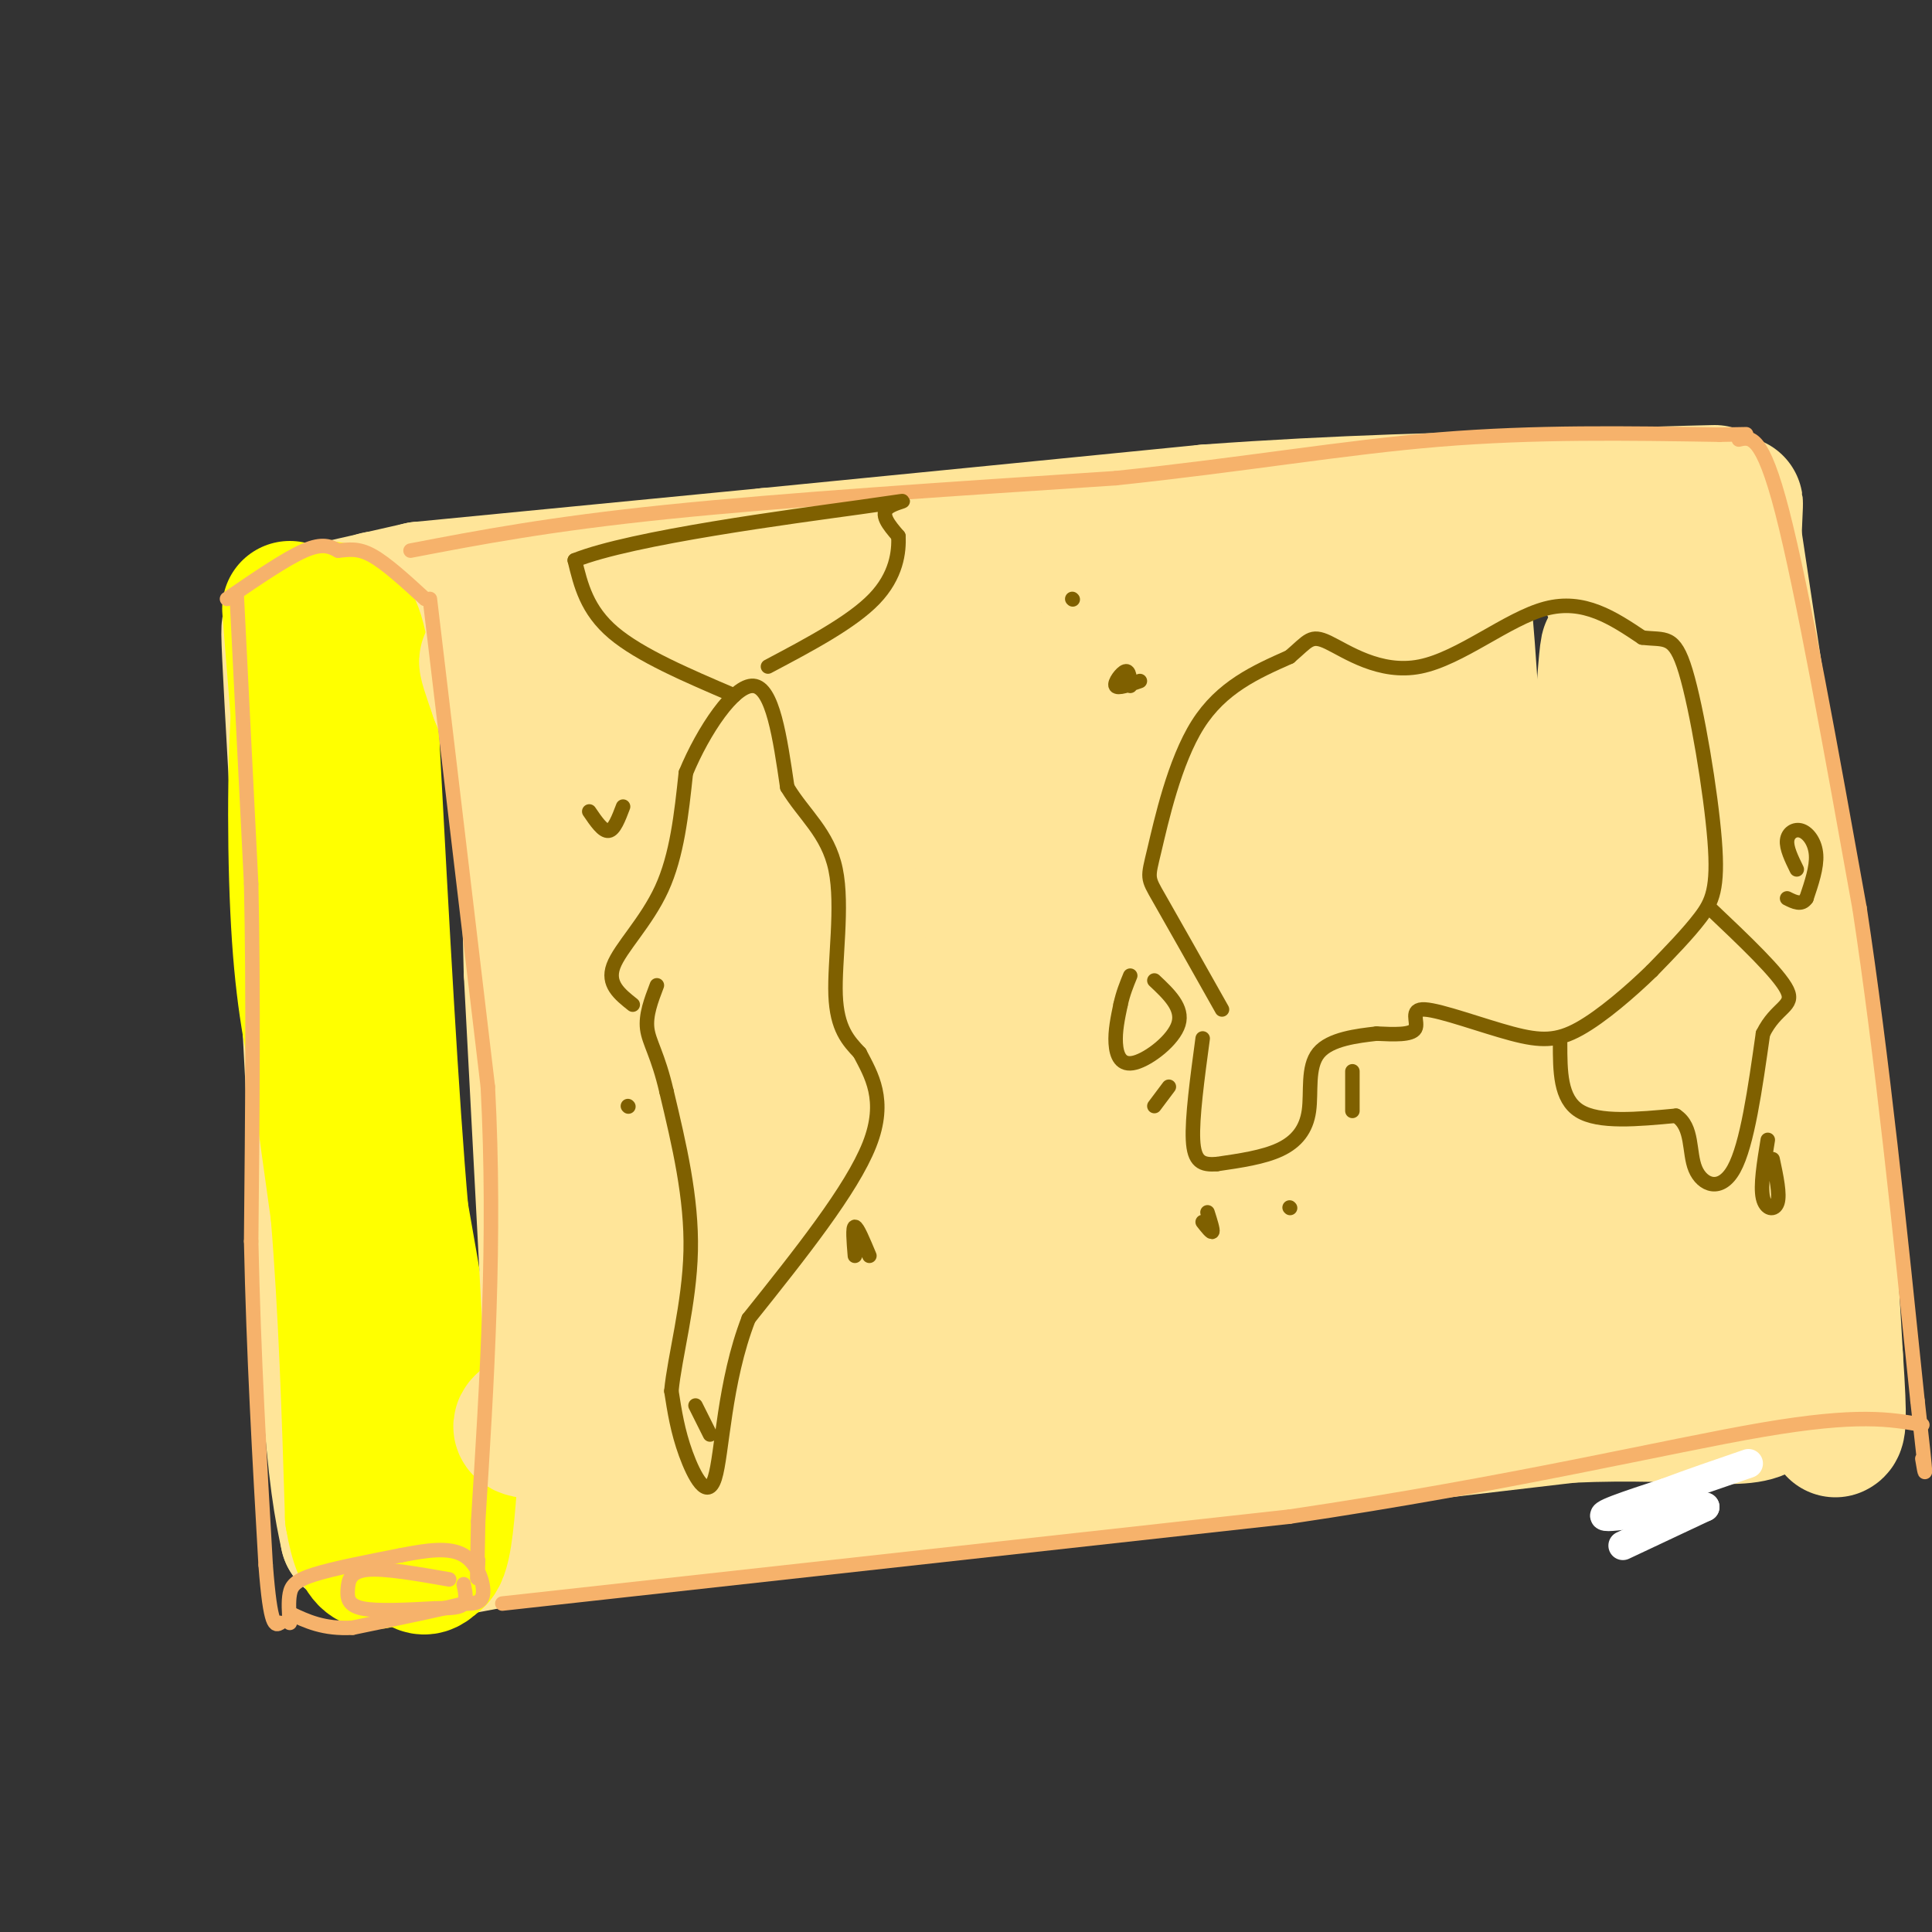 <svg viewBox='0 0 400 400' version='1.1' xmlns='http://www.w3.org/2000/svg' xmlns:xlink='http://www.w3.org/1999/xlink'><rect x="0" y="0" width="400" height="400" fill="#333333" stroke="none"/><g fill='none' stroke='#ffe599' stroke-width='28' stroke-linecap='round' stroke-linejoin='round'><path d='M87,122c0.000,0.000 72.000,-7.000 72,-7'/><path d='M159,115c27.167,-2.667 59.083,-5.833 91,-9'/><path d='M250,106c27.500,-2.000 50.750,-2.500 74,-3'/><path d='M324,103c17.500,-0.667 24.250,-0.833 31,-1'/><path d='M87,122c0.000,0.000 -22.000,5.000 -22,5'/><path d='M78,124c4.833,-0.250 9.667,-0.500 8,0c-1.667,0.500 -9.833,1.750 -18,3'/><path d='M68,127c-4.274,1.714 -5.958,4.500 -7,4c-1.042,-0.500 -1.440,-4.286 -1,5c0.440,9.286 1.720,31.643 3,54'/><path d='M63,190c1.333,24.833 3.167,59.917 5,95'/><path d='M68,285c1.500,21.333 2.750,27.167 4,33'/><path d='M72,318c5.667,5.667 17.833,3.333 30,1'/><path d='M102,319c23.667,-2.000 67.833,-7.500 112,-13'/><path d='M214,306c37.167,-4.333 74.083,-8.667 111,-13'/><path d='M325,293c26.556,-1.178 37.444,2.378 41,-2c3.556,-4.378 -0.222,-16.689 -4,-29'/><path d='M362,262c-1.467,-5.844 -3.133,-5.956 -4,-22c-0.867,-16.044 -0.933,-48.022 -1,-80'/><path d='M357,160c0.289,-24.133 1.511,-44.467 2,-52c0.489,-7.533 0.244,-2.267 0,3'/><path d='M359,111c2.500,16.833 8.750,57.417 15,98'/><path d='M374,209c3.500,28.333 4.750,50.167 6,72'/><path d='M380,281c1.000,14.500 0.500,14.750 0,15'/></g>
<g fill='none' stroke='#ffff00' stroke-width='28' stroke-linecap='round' stroke-linejoin='round'><path d='M60,126c0.000,0.000 2.000,25.000 2,25'/><path d='M62,151c0.500,11.333 0.750,27.167 1,43'/><path d='M63,194c1.333,16.667 4.167,36.833 7,57'/><path d='M70,251c1.667,20.000 2.333,41.500 3,63'/><path d='M73,314c1.933,11.889 5.267,10.111 8,7c2.733,-3.111 4.867,-7.556 7,-12'/><path d='M88,309c1.578,-4.622 2.022,-10.178 1,-20c-1.022,-9.822 -3.511,-23.911 -6,-38'/><path d='M83,251c-2.000,-22.500 -4.000,-59.750 -6,-97'/><path d='M77,154c-1.822,-20.778 -3.378,-24.222 -5,-26c-1.622,-1.778 -3.311,-1.889 -5,-2'/><path d='M67,126c-1.845,1.452 -3.958,6.083 -5,19c-1.042,12.917 -1.012,34.119 0,49c1.012,14.881 3.006,23.440 5,32'/><path d='M67,226c3.333,19.500 9.167,52.250 15,85'/><path d='M82,311c3.833,16.167 5.917,14.083 8,12'/><path d='M90,323c1.833,-0.500 2.417,-7.750 3,-15'/></g>
<g fill='none' stroke='#ffe599' stroke-width='28' stroke-linecap='round' stroke-linejoin='round'><path d='M106,138c0.600,4.000 1.200,8.000 0,7c-1.200,-1.000 -4.200,-7.000 -5,-8c-0.800,-1.000 0.600,3.000 2,7'/><path d='M103,144c1.333,3.356 3.667,8.244 5,18c1.333,9.756 1.667,24.378 2,39'/><path d='M110,201c1.000,19.167 2.500,47.583 4,76'/><path d='M114,277c2.472,14.392 6.652,12.373 2,14c-4.652,1.627 -18.137,6.900 5,5c23.137,-1.900 82.896,-10.971 119,-15c36.104,-4.029 48.552,-3.014 61,-2'/><path d='M301,279c20.198,0.244 40.194,1.853 43,1c2.806,-0.853 -11.578,-4.167 -37,-5c-25.422,-0.833 -61.883,0.814 -90,1c-28.117,0.186 -47.891,-1.090 -33,-4c14.891,-2.910 64.445,-7.455 114,-12'/><path d='M298,260c25.985,-2.734 33.947,-3.569 32,-5c-1.947,-1.431 -13.802,-3.460 -56,0c-42.198,3.460 -114.738,12.408 -132,11c-17.262,-1.408 20.754,-13.172 40,-18c19.246,-4.828 19.720,-2.722 8,-8c-11.720,-5.278 -35.635,-17.942 -47,-26c-11.365,-8.058 -10.180,-11.510 -11,-13c-0.820,-1.490 -3.644,-1.016 -6,-16c-2.356,-14.984 -4.245,-45.424 -5,-57c-0.755,-11.576 -0.378,-4.288 0,3'/><path d='M121,131c5.064,18.043 17.726,61.649 23,91c5.274,29.351 3.162,44.447 -2,38c-5.162,-6.447 -13.375,-34.437 -18,-65c-4.625,-30.563 -5.662,-63.701 -5,-54c0.662,9.701 3.023,62.239 6,94c2.977,31.761 6.571,42.743 9,46c2.429,3.257 3.694,-1.212 3,-22c-0.694,-20.788 -3.347,-57.894 -6,-95'/><path d='M131,164c-1.709,-26.497 -2.983,-45.239 2,-22c4.983,23.239 16.222,88.459 22,111c5.778,22.541 6.095,2.403 1,-37c-5.095,-39.403 -15.603,-98.070 -13,-87c2.603,11.070 18.315,91.877 24,109c5.685,17.123 1.342,-29.439 -3,-76'/><path d='M164,162c-1.518,-22.517 -3.812,-40.808 -1,-30c2.812,10.808 10.730,50.716 17,74c6.270,23.284 10.893,29.945 15,38c4.107,8.055 7.698,17.504 0,-13c-7.698,-30.504 -26.684,-100.961 -25,-99c1.684,1.961 24.039,76.340 33,105c8.961,28.660 4.528,11.601 3,-1c-1.528,-12.601 -0.151,-20.743 -1,-34c-0.849,-13.257 -3.925,-31.628 -7,-50'/><path d='M198,152c-2.584,-21.244 -5.543,-49.354 -2,-26c3.543,23.354 13.589,98.172 18,122c4.411,23.828 3.187,-3.333 1,-21c-2.187,-17.667 -5.337,-25.839 -11,-52c-5.663,-26.161 -13.837,-70.311 -6,-53c7.837,17.311 31.687,96.084 41,123c9.313,26.916 4.089,1.976 0,-16c-4.089,-17.976 -7.045,-28.988 -10,-40'/><path d='M229,189c-4.957,-20.321 -12.348,-51.124 -13,-48c-0.652,3.124 5.436,40.175 12,65c6.564,24.825 13.604,37.426 19,46c5.396,8.574 9.147,13.123 2,-20c-7.147,-33.123 -25.194,-103.918 -24,-101c1.194,2.918 21.627,79.548 29,101c7.373,21.452 1.687,-12.274 -4,-46'/><path d='M250,186c-4.424,-29.631 -13.483,-80.709 -11,-67c2.483,13.709 16.508,92.206 23,121c6.492,28.794 5.449,7.884 1,-33c-4.449,-40.884 -12.306,-101.742 -9,-91c3.306,10.742 17.775,93.084 24,124c6.225,30.916 4.207,10.404 4,-6c-0.207,-16.404 1.396,-28.702 3,-41'/><path d='M285,193c0.202,-33.063 -0.794,-95.220 3,-77c3.794,18.220 12.379,116.819 15,116c2.621,-0.819 -0.720,-101.055 0,-105c0.720,-3.945 5.502,88.399 8,123c2.498,34.601 2.714,11.457 5,-6c2.286,-17.457 6.643,-29.229 11,-41'/><path d='M327,203c3.279,-23.725 5.977,-62.536 6,-68c0.023,-5.464 -2.630,22.420 -2,59c0.630,36.580 4.543,81.855 5,75c0.457,-6.855 -2.540,-65.840 -4,-81c-1.460,-15.160 -1.381,13.503 0,35c1.381,21.497 4.064,35.826 6,36c1.936,0.174 3.125,-13.807 3,-28c-0.125,-14.193 -1.562,-28.596 -3,-43'/><path d='M338,188c0.500,-23.595 3.250,-61.083 -9,-72c-12.250,-10.917 -39.500,4.738 -54,10c-14.500,5.262 -16.250,0.131 -18,-5'/><path d='M257,121c-3.833,-0.833 -4.417,-0.417 -5,0'/></g>
<g fill='none' stroke='#f6b26b' stroke-width='3' stroke-linecap='round' stroke-linejoin='round'><path d='M47,124c6.083,-4.167 12.167,-8.333 16,-10c3.833,-1.667 5.417,-0.833 7,0'/><path d='M70,114c2.156,-0.178 4.044,-0.622 7,1c2.956,1.622 6.978,5.311 11,9'/><path d='M49,123c0.000,0.000 3.000,60.000 3,60'/><path d='M52,183c0.500,22.333 0.250,48.167 0,74'/><path d='M52,257c0.500,23.500 1.750,45.250 3,67'/><path d='M55,324c1.000,13.167 2.000,12.583 3,12'/><path d='M60,336c-0.156,-2.178 -0.311,-4.356 0,-6c0.311,-1.644 1.089,-2.756 5,-4c3.911,-1.244 10.956,-2.622 18,-4'/><path d='M83,322c5.440,-1.071 10.042,-1.750 13,0c2.958,1.750 4.274,5.929 4,8c-0.274,2.071 -2.137,2.036 -4,2'/><path d='M96,332c-4.500,1.167 -13.750,3.083 -23,5'/><path d='M73,337c-6.000,0.333 -9.500,-1.333 -13,-3'/><path d='M89,124c0.000,0.000 12.000,101.000 12,101'/><path d='M101,225c1.667,31.833 -0.167,60.917 -2,90'/><path d='M99,315c-0.333,16.333 -0.167,12.167 0,8'/><path d='M85,114c14.333,-2.750 28.667,-5.500 53,-8c24.333,-2.500 58.667,-4.750 93,-7'/><path d='M231,99c26.778,-2.822 47.222,-6.378 67,-8c19.778,-1.622 38.889,-1.311 58,-1'/><path d='M356,90c9.667,-0.167 4.833,-0.083 0,0'/><path d='M360,91c2.417,-0.583 4.833,-1.167 9,15c4.167,16.167 10.083,49.083 16,82'/><path d='M385,188c4.667,30.667 8.333,66.333 12,102'/><path d='M397,290c2.167,19.000 1.583,15.500 1,12'/><path d='M104,332c0.000,0.000 163.000,-18.000 163,-18'/><path d='M267,314c45.667,-6.756 78.333,-14.644 98,-18c19.667,-3.356 26.333,-2.178 33,-1'/><path d='M93,327c-6.732,-1.179 -13.464,-2.357 -17,-2c-3.536,0.357 -3.875,2.250 -4,4c-0.125,1.750 -0.036,3.357 3,4c3.036,0.643 9.018,0.321 15,0'/><path d='M90,333c3.667,-0.044 5.333,-0.156 6,-1c0.667,-0.844 0.333,-2.422 0,-4'/></g>
<g fill='none' stroke='#7f6000' stroke-width='3' stroke-linecap='round' stroke-linejoin='round'><path d='M131,208c-2.689,-2.133 -5.378,-4.267 -4,-8c1.378,-3.733 6.822,-9.067 10,-16c3.178,-6.933 4.089,-15.467 5,-24'/><path d='M142,160c3.578,-8.667 10.022,-18.333 14,-18c3.978,0.333 5.489,10.667 7,21'/><path d='M163,163c3.405,5.690 8.417,9.417 10,17c1.583,7.583 -0.262,19.024 0,26c0.262,6.976 2.631,9.488 5,12'/><path d='M178,218c2.333,4.489 5.667,9.711 2,19c-3.667,9.289 -14.333,22.644 -25,36'/><path d='M155,273c-5.131,13.179 -5.458,28.125 -7,33c-1.542,4.875 -4.298,-0.321 -6,-5c-1.702,-4.679 -2.351,-8.839 -3,-13'/><path d='M139,288c0.644,-7.000 3.756,-18.000 4,-29c0.244,-11.000 -2.378,-22.000 -5,-33'/><path d='M138,226c-1.756,-7.622 -3.644,-10.178 -4,-13c-0.356,-2.822 0.822,-5.911 2,-9'/><path d='M152,144c-9.750,-4.167 -19.500,-8.333 -25,-13c-5.500,-4.667 -6.750,-9.833 -8,-15'/><path d='M119,116c11.774,-4.738 45.208,-9.083 59,-11c13.792,-1.917 7.940,-1.405 6,0c-1.940,1.405 0.030,3.702 2,6'/><path d='M186,111c0.178,3.200 -0.378,8.200 -5,13c-4.622,4.800 -13.311,9.400 -22,14'/><path d='M253,209c-5.226,-9.280 -10.452,-18.560 -13,-23c-2.548,-4.440 -2.417,-4.042 -1,-10c1.417,-5.958 4.119,-18.274 9,-26c4.881,-7.726 11.940,-10.863 19,-14'/><path d='M267,136c3.951,-3.359 4.327,-4.756 8,-3c3.673,1.756 10.643,6.665 19,5c8.357,-1.665 18.102,-9.904 26,-12c7.898,-2.096 13.949,1.952 20,6'/><path d='M340,132c4.753,0.612 6.635,-0.856 9,7c2.365,7.856 5.214,25.038 6,35c0.786,9.962 -0.490,12.703 -3,16c-2.510,3.297 -6.255,7.148 -10,11'/><path d='M342,201c-4.385,4.262 -10.349,9.415 -15,12c-4.651,2.585 -7.989,2.600 -14,1c-6.011,-1.600 -14.695,-4.815 -18,-5c-3.305,-0.185 -1.230,2.662 -2,4c-0.770,1.338 -4.385,1.169 -8,1'/><path d='M285,214c-3.888,0.451 -9.609,1.080 -12,4c-2.391,2.920 -1.451,8.132 -2,12c-0.549,3.868 -2.585,6.391 -6,8c-3.415,1.609 -8.207,2.305 -13,3'/><path d='M252,241c-3.222,0.289 -4.778,-0.489 -5,-5c-0.222,-4.511 0.889,-12.756 2,-21'/><path d='M323,216c0.000,5.750 0.000,11.500 4,14c4.000,2.500 12.000,1.750 20,1'/><path d='M347,231c3.595,2.310 2.583,7.583 4,11c1.417,3.417 5.262,4.976 8,0c2.738,-4.976 4.369,-16.488 6,-28'/><path d='M365,214c2.756,-5.600 6.644,-5.600 5,-9c-1.644,-3.400 -8.822,-10.200 -16,-17'/><path d='M372,180c-1.083,-2.214 -2.167,-4.429 -2,-6c0.167,-1.571 1.583,-2.500 3,-2c1.417,0.500 2.833,2.429 3,5c0.167,2.571 -0.917,5.786 -2,9'/><path d='M374,186c-1.000,1.500 -2.500,0.750 -4,0'/><path d='M366,236c-0.778,4.756 -1.556,9.511 -1,12c0.556,2.489 2.444,2.711 3,1c0.556,-1.711 -0.222,-5.356 -1,-9'/><path d='M144,291c0.000,0.000 3.000,6.000 3,6'/><path d='M180,260c-1.250,-3.000 -2.500,-6.000 -3,-6c-0.500,0.000 -0.250,3.000 0,6'/><path d='M249,253c0.917,1.167 1.833,2.333 2,2c0.167,-0.333 -0.417,-2.167 -1,-4'/><path d='M234,142c-0.089,-1.622 -0.178,-3.244 -1,-3c-0.822,0.244 -2.378,2.356 -2,3c0.378,0.644 2.689,-0.178 5,-1'/><path d='M222,124c0.000,0.000 0.100,0.100 0.1,0.1'/><path d='M122,168c1.417,2.083 2.833,4.167 4,4c1.167,-0.167 2.083,-2.583 3,-5'/><path d='M130,229c0.000,0.000 0.100,0.100 0.1,0.1'/><path d='M280,225c0.000,-1.917 0.000,-3.833 0,-3c0.000,0.833 0.000,4.417 0,8'/><path d='M239,203c3.006,2.827 6.012,5.655 5,9c-1.012,3.345 -6.042,7.208 -9,8c-2.958,0.792 -3.845,-1.488 -4,-4c-0.155,-2.512 0.423,-5.256 1,-8'/><path d='M232,208c0.500,-2.333 1.250,-4.167 2,-6'/><path d='M242,225c0.000,0.000 -3.000,4.000 -3,4'/><path d='M267,250c0.000,0.000 0.100,0.100 0.1,0.1'/></g>
<g fill='none' stroke='#ffffff' stroke-width='6' stroke-linecap='round' stroke-linejoin='round'><path d='M336,320c0.000,0.000 17.000,-8.000 17,-8'/><path d='M353,312c-2.333,-0.578 -16.667,1.978 -20,2c-3.333,0.022 4.333,-2.489 12,-5'/><path d='M345,309c4.833,-1.833 10.917,-3.917 17,-6'/></g>
</svg>